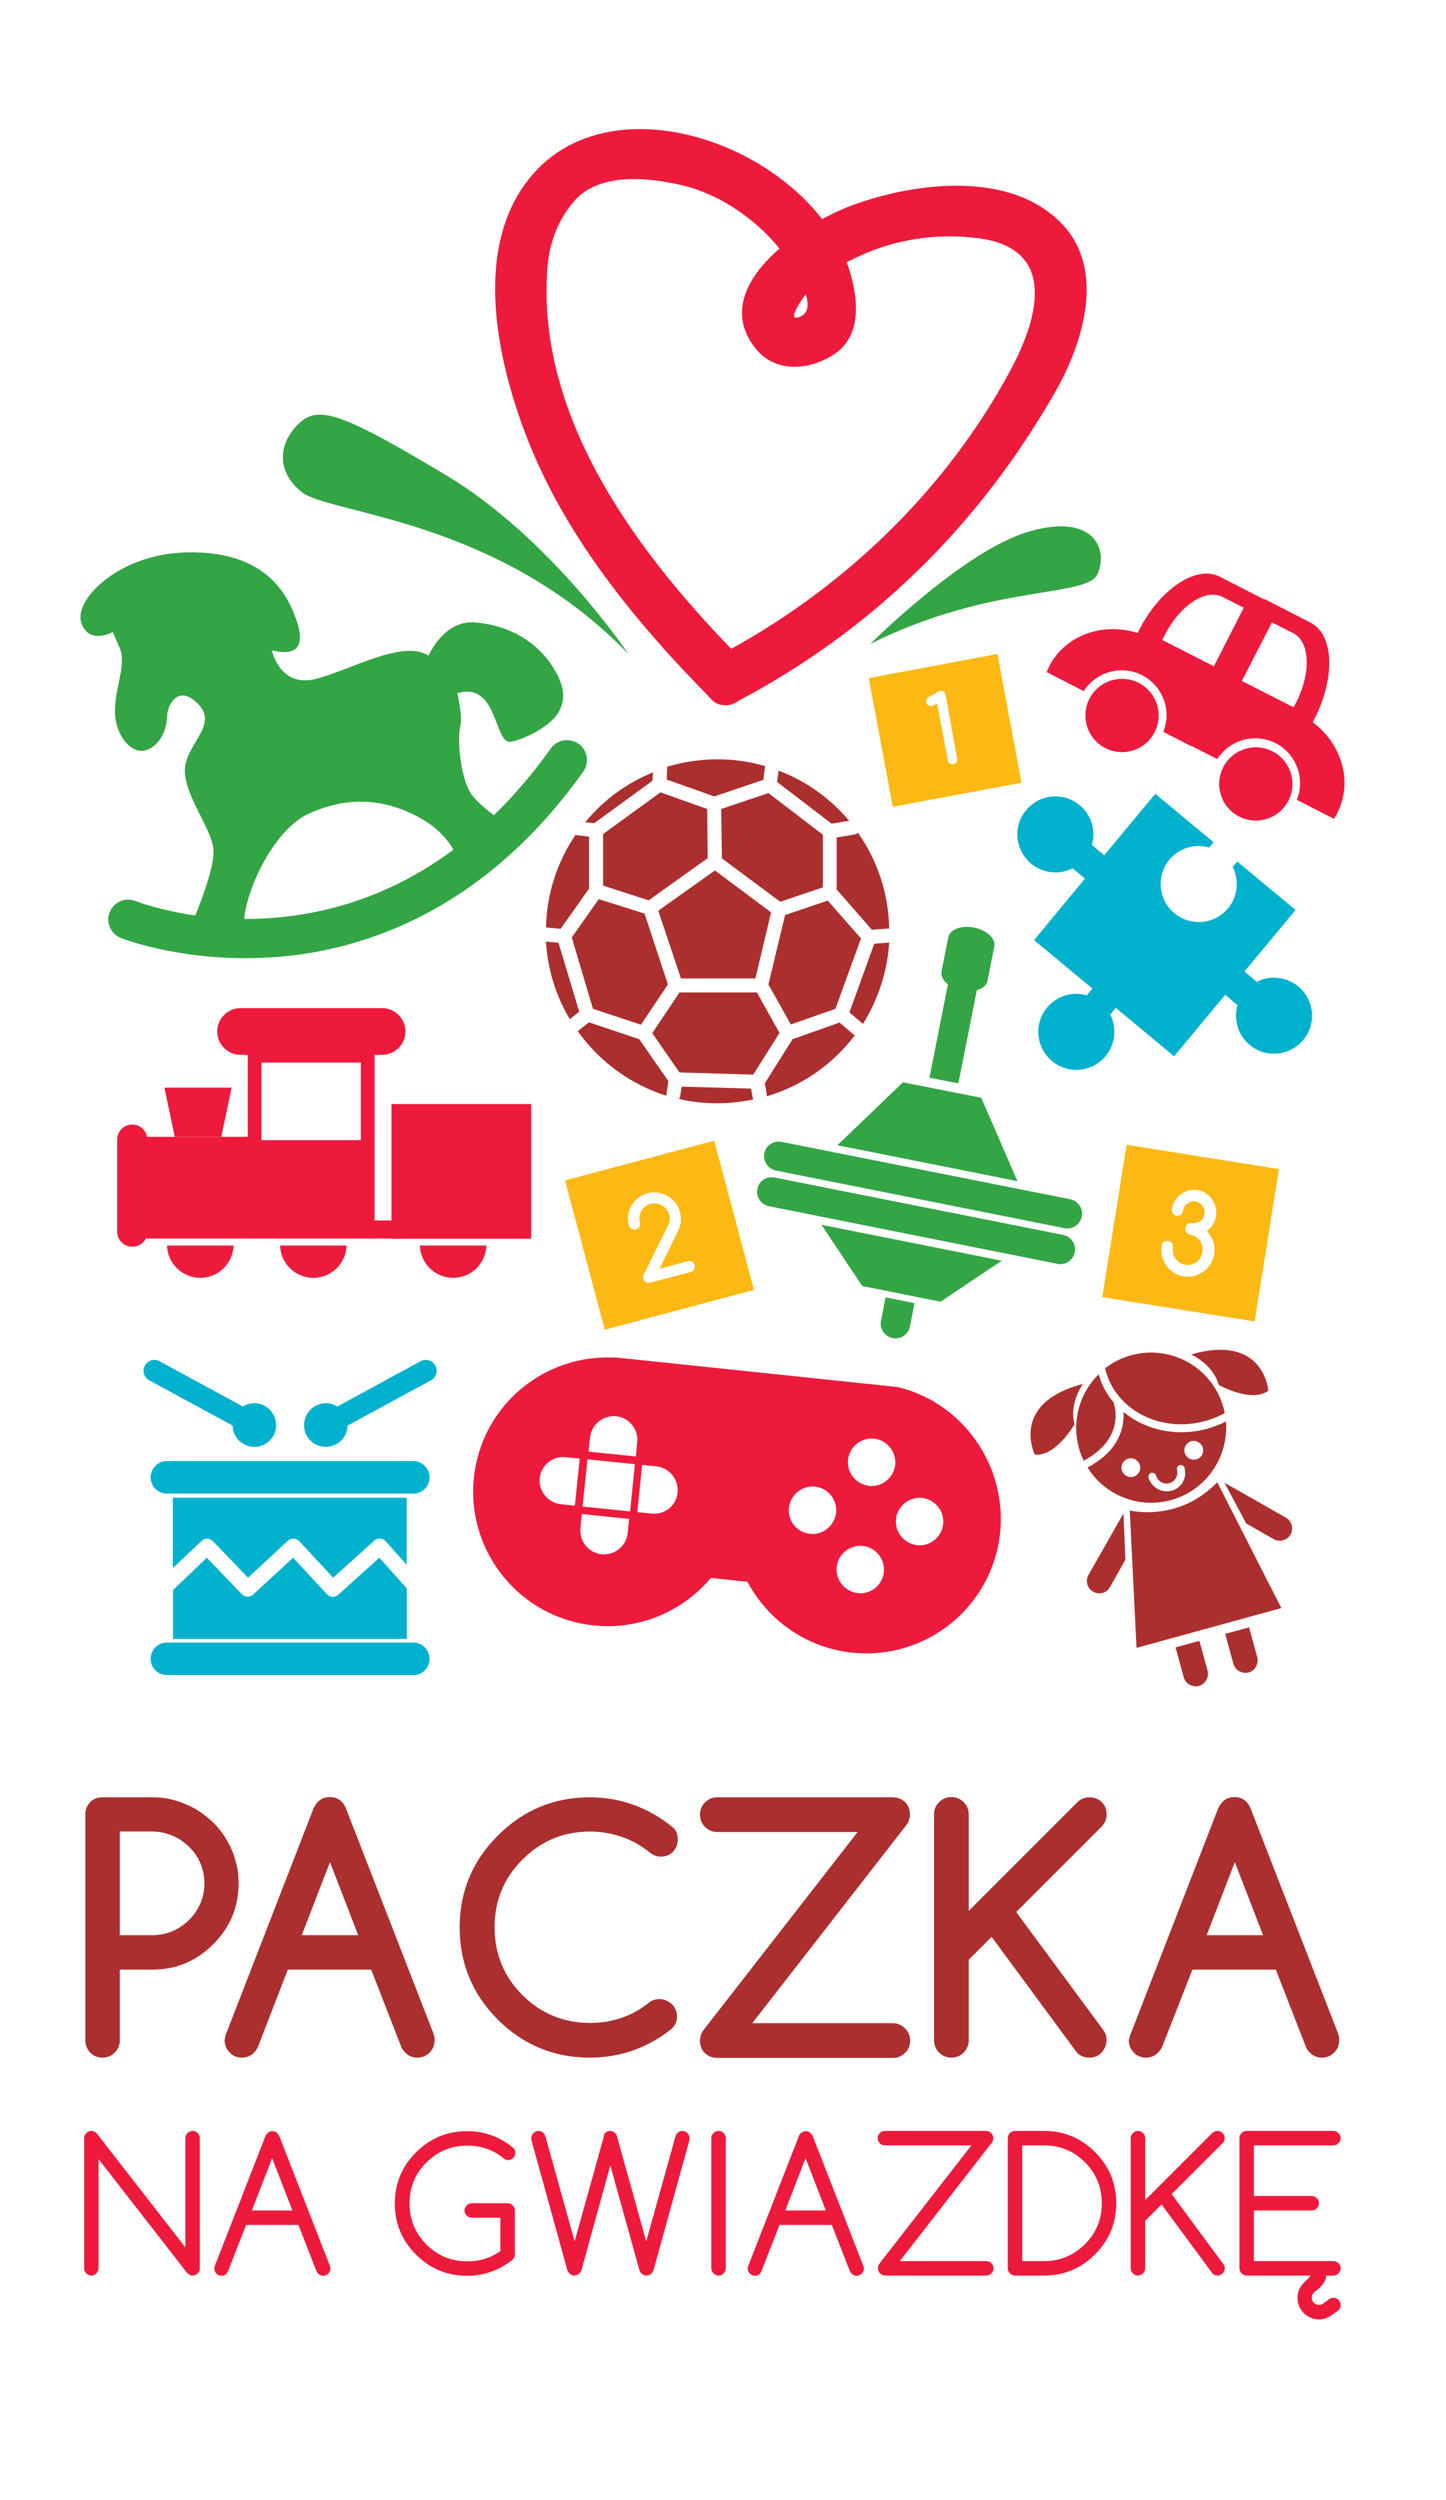 <?xml version="1.0" encoding="utf-8"?>
<!-- Generator: Adobe Illustrator 21.0.0, SVG Export Plug-In . SVG Version: 6.00 Build 0)  -->
<svg version="1.1" xmlns="http://www.w3.org/2000/svg" xmlns:xlink="http://www.w3.org/1999/xlink" x="0px" y="0px"
	 viewBox="0 0 599.9 1037" style="enable-background:new 0 0 599.9 1037;" xml:space="preserve">
<style type="text/css">
	.st0{fill:#AB2F2E;}
	.st1{fill:#ED1A3B;}
	.st2{fill:#33A544;}
	.st3{fill:#FDB913;}
	.st4{fill:#00B1CD;}
	.st5{display:none;}
</style>
<g id="Layer_3">
	<g>
		<path class="st0" d="M35.4,846.4v-93.7c0-1,0.2-1.9,0.5-2.8c0.4-0.9,0.9-1.6,1.5-2.3c0.7-0.7,1.4-1.2,2.3-1.5
			c0.9-0.4,1.8-0.5,2.8-0.5h20.8c3.2,0,6.4,0.4,9.4,1.3c3,0.9,5.9,2.1,8.5,3.6c2.7,1.6,5.1,3.5,7.3,5.6c2.2,2.2,4.1,4.6,5.6,7.3
			c1.6,2.7,2.8,5.5,3.6,8.5c0.9,3,1.3,6.2,1.3,9.4c0,9.8-3.5,18.3-10.6,25.3c-7,7-15.4,10.5-25.2,10.5H49.7v29.3
			c0,2-0.7,3.7-2.1,5.1c-1.4,1.4-3.1,2.1-5.1,2.1c-2,0-3.7-0.7-5.1-2.1C36.1,850.1,35.4,848.4,35.4,846.4z M49.7,759.9v42.9h13.6
			c2.9,0,5.7-0.6,8.3-1.7c2.6-1.1,4.9-2.7,6.8-4.6c2-1.9,3.5-4.2,4.7-6.8c1.1-2.6,1.7-5.4,1.7-8.4c0-3-0.6-5.8-1.7-8.4
			c-1.1-2.6-2.7-4.9-4.7-6.8c-2-1.9-4.2-3.5-6.9-4.6c-2.6-1.1-5.4-1.7-8.2-1.7H49.7z"/>
		<path class="st0" d="M94,843.2l36-92.8c1.4-3.2,3.7-4.9,6.8-4.9c3.2,0,5.5,1.6,6.8,4.9l36.2,93.1c0.4,0.9,0.5,1.9,0.5,2.9
			c0,2-0.7,3.7-2.1,5.1c-1.4,1.4-3.1,2.1-5.1,2.1c-2,0-3.6-0.7-5-2.1c-0.7-0.7-1.3-1.5-1.6-2.3l-12.5-32.1h-34.6L107,849.2
			c-0.4,0.8-0.9,1.6-1.6,2.3c-1.4,1.4-3.1,2.1-5.1,2.1c-2,0-3.7-0.7-5-2.1c-1.4-1.4-2.1-3.1-2.1-5.1C93.3,845.4,93.5,844.3,94,843.2
			z M148.6,802.8l-11.7-30.3l-11.7,30.3H148.6z"/>
		<path class="st0" d="M273.6,829.3c1,0,1.9,0.2,2.8,0.6c0.9,0.4,1.6,0.9,2.3,1.5c0.7,0.6,1.2,1.4,1.6,2.3c0.4,0.9,0.6,1.8,0.6,2.8
			c0,1.9-0.7,3.6-2.2,5.1c-10,8-21.4,12-34,12c-14.9,0-27.7-5.3-38.2-15.8c-10.5-10.5-15.8-23.3-15.8-38.2
			c0-14.9,5.3-27.6,15.8-38.1c10.6-10.6,23.3-15.9,38.2-15.9c12.8,0,24.3,4.2,34.6,12.6c1.3,1.2,1.9,2.9,1.9,4.9c0,1-0.2,2-0.5,2.8
			c-0.4,0.9-0.9,1.6-1.5,2.3c-0.7,0.7-1.4,1.2-2.3,1.5c-0.9,0.4-1.8,0.5-2.8,0.5c-1.8,0-3.4-0.7-4.9-2c-3.4-2.7-7.2-4.8-11.3-6.2
			c-4.1-1.4-8.5-2.2-13.1-2.2c-11,0-20.4,3.9-28.1,11.7c-7.7,7.7-11.5,17-11.5,28c0,11,3.8,20.4,11.5,28.1
			c7.7,7.7,17.1,11.6,28.1,11.6c9.4,0,17.7-2.9,24.8-8.7C270.6,829.8,271.9,829.3,273.6,829.3z"/>
		<path class="st0" d="M297.5,745.6h72.9c1,0,1.9,0.2,2.8,0.5c0.9,0.4,1.6,0.9,2.3,1.5c0.7,0.7,1.2,1.4,1.5,2.3
			c0.4,0.9,0.5,1.8,0.5,2.8c0,1.5-0.4,2.9-1.3,4.2l-64.1,82.4h58.3c2,0,3.7,0.8,5.1,2.2c1.4,1.4,2.1,3.1,2.1,5.1c0,2-0.7,3.7-2.1,5
			c-1.4,1.4-3,2.1-5,2.1h-73c-1,0-2-0.2-2.8-0.5c-0.9-0.4-1.6-0.9-2.3-1.5c-0.7-0.7-1.2-1.4-1.5-2.3c-0.4-0.9-0.5-1.8-0.5-2.8
			c0-1.7,0.5-3.2,1.5-4.5l63.9-82.1h-58.3c-1.9,0-3.6-0.7-5-2.1c-1.4-1.4-2.1-3.1-2.1-5.1c0-2,0.7-3.7,2.1-5.1
			C293.9,746.3,295.6,745.6,297.5,745.6z"/>
		<path class="st0" d="M387.5,752.7c0-2,0.7-3.7,2.1-5.1c1.4-1.4,3.1-2.1,5.1-2.1c2,0,3.7,0.7,5.1,2.1c1.4,1.4,2.1,3.1,2.1,5.1v40
			l44.9-44.9c1.5-1.5,3.2-2.2,5.2-2.2c1,0,1.9,0.2,2.8,0.5c0.9,0.4,1.6,0.9,2.3,1.5c0.7,0.7,1.2,1.4,1.5,2.3
			c0.4,0.9,0.5,1.8,0.5,2.8c0,2-0.7,3.7-2.1,5.1l-35.4,35.4l36.1,48.9c0.9,1.3,1.4,2.6,1.4,4.1c0,0.9-0.2,1.9-0.5,2.8
			c-0.4,0.9-0.9,1.7-1.5,2.4c-0.6,0.7-1.4,1.2-2.2,1.6c-0.9,0.4-1.8,0.6-2.8,0.6c-2.7,0-4.7-1-6-3l-34.7-47.1l-9.5,9.5v33.4
			c0,2-0.7,3.7-2.1,5.1c-1.4,1.4-3.1,2.1-5.1,2.1c-2,0-3.7-0.7-5.1-2.1c-1.4-1.4-2.1-3.1-2.1-5.1V752.7z"/>
		<path class="st0" d="M469.3,843.2l36-92.8c1.4-3.2,3.7-4.9,6.8-4.9c3.2,0,5.5,1.6,6.8,4.9l36.2,93.1c0.4,0.9,0.5,1.9,0.5,2.9
			c0,2-0.7,3.7-2.1,5.1c-1.4,1.4-3.1,2.1-5.1,2.1c-2,0-3.6-0.7-5-2.1c-0.7-0.7-1.3-1.5-1.6-2.3l-12.5-32.1h-34.6l-12.6,32.1
			c-0.4,0.8-0.9,1.6-1.6,2.3c-1.4,1.4-3.1,2.1-5.1,2.1c-2,0-3.7-0.7-5-2.1c-1.4-1.4-2.1-3.1-2.1-5.1
			C468.6,845.4,468.8,844.3,469.3,843.2z M524,802.8l-11.7-30.3l-11.7,30.3H524z"/>
	</g>
	<g>
		<path class="st1" d="M40.9,941c0,0.8-0.3,1.5-0.9,2.1c-0.6,0.6-1.3,0.9-2.1,0.9c-0.8,0-1.5-0.3-2.1-0.9c-0.6-0.6-0.9-1.3-0.9-2.1
			v-54c0-0.8,0.3-1.5,0.9-2.1c0.6-0.6,1.3-0.9,2.1-0.9c0.9,0,1.7,0.4,2.3,1.1l36.7,47.2V887c0-0.8,0.3-1.5,0.9-2.1
			c0.6-0.6,1.3-0.9,2.1-0.9c0.8,0,1.5,0.3,2.1,0.9c0.6,0.6,0.9,1.3,0.9,2.1v54c0,0.8-0.3,1.5-0.9,2.1c-0.6,0.6-1.3,0.9-2.1,0.9
			c-0.9,0-1.6-0.3-2.2-1l-36.8-47.3V941z"/>
		<path class="st1" d="M102.1,923l-7.5,19.2c-0.2,0.4-0.4,0.7-0.6,1c-0.6,0.6-1.3,0.9-2.1,0.9c-0.8,0-1.5-0.3-2.1-0.9
			c-0.6-0.6-0.9-1.3-0.9-2.1c0-0.5,0.1-0.9,0.3-1.3l20.9-53.6c0.2-0.5,0.4-0.9,0.8-1.2c0.6-0.6,1.3-0.9,2.1-0.9
			c0.8,0,1.5,0.3,2.1,0.9c0.3,0.4,0.6,0.8,0.8,1.2l20.9,53.6c0.2,0.4,0.3,0.8,0.3,1.3c0,0.8-0.3,1.5-0.9,2.1
			c-0.6,0.6-1.3,0.9-2.1,0.9c-0.8,0-1.5-0.3-2.1-0.9c-0.3-0.3-0.5-0.6-0.7-1l-7.5-19.2H102.1z M121.3,917l-8.4-21.7l-8.4,21.7H121.3
			z"/>
		<path class="st1" d="M213.6,935.3c0,0.8-0.3,1.5-0.9,2.1c-5.6,4.4-11.9,6.7-18.9,6.7c-8.3,0-15.3-2.9-21.2-8.8
			c-5.9-5.9-8.8-12.9-8.8-21.2c0-8.3,2.9-15.3,8.8-21.2c5.9-5.9,12.9-8.8,21.2-8.8c7.2,0,13.5,2.3,19.1,6.9c0.6,0.6,0.9,1.3,0.9,2.1
			c0,0.8-0.3,1.5-0.9,2.1c-0.6,0.6-1.3,0.9-2.1,0.9s-1.5-0.3-2.1-0.9c-4.2-3.4-9.2-5.1-14.8-5.1c-6.6,0-12.3,2.3-17,7
			c-4.7,4.7-7,10.3-7,17c0,6.6,2.3,12.3,7,17c4.7,4.7,10.3,7,17,7c5.2,0,9.8-1.4,13.7-4.3V920h-11.9c-0.8,0-1.5-0.3-2.1-0.9
			c-0.6-0.6-0.9-1.3-0.9-2.1c0-0.8,0.3-1.5,0.9-2.1c0.6-0.6,1.3-0.9,2.1-0.9h14.9c0.8,0,1.5,0.3,2.1,0.9c0.6,0.6,0.9,1.3,0.9,2.1
			V935.3z"/>
		<path class="st1" d="M251,884.9c0.6-0.6,1.3-0.9,2.1-0.9s1.5,0.3,2.1,0.9c0.3,0.4,0.6,0.7,0.7,1.1l12.2,43.8l12.2-43.8
			c0.2-0.4,0.4-0.8,0.7-1.1c0.6-0.6,1.3-0.9,2.1-0.9c0.8,0,1.5,0.3,2.1,0.9c0.6,0.6,0.9,1.3,0.9,2.1c0,0.4-0.1,0.9-0.2,1.3
			l-14.7,53.2c-0.2,0.6-0.5,1.2-0.9,1.6c-0.6,0.6-1.3,0.9-2.1,0.9c-0.8,0-1.5-0.3-2.1-0.9c-0.5-0.5-0.8-1-0.9-1.6l-12-43.2
			l-11.9,43.2c-0.2,0.6-0.5,1.2-0.9,1.6c-0.6,0.6-1.3,0.9-2.1,0.9c-0.8,0-1.5-0.3-2.1-0.9c-0.4-0.5-0.8-1-0.9-1.6l-14.7-53.2
			c-0.2-0.4-0.2-0.9-0.2-1.3c0-0.8,0.3-1.5,0.9-2.1c0.6-0.6,1.3-0.9,2.1-0.9s1.5,0.3,2.1,0.9c0.3,0.4,0.6,0.7,0.7,1.1l12.2,43.8
			l12.2-43.8C250.4,885.6,250.6,885.3,251,884.9z"/>
		<path class="st1" d="M295.1,887c0-0.8,0.3-1.5,0.9-2.1c0.6-0.6,1.3-0.9,2.1-0.9c0.8,0,1.5,0.3,2.1,0.9c0.6,0.6,0.9,1.3,0.9,2.1v54
			c0,0.8-0.3,1.5-0.9,2.1c-0.6,0.6-1.3,0.9-2.1,0.9c-0.8,0-1.5-0.3-2.1-0.9c-0.6-0.6-0.9-1.3-0.9-2.1V887z"/>
		<path class="st1" d="M323.4,923l-7.5,19.2c-0.2,0.4-0.4,0.7-0.6,1c-0.6,0.6-1.3,0.9-2.1,0.9s-1.5-0.3-2.1-0.9
			c-0.6-0.6-0.9-1.3-0.9-2.1c0-0.5,0.1-0.9,0.3-1.3l20.9-53.6c0.2-0.5,0.4-0.9,0.8-1.2c0.6-0.6,1.3-0.9,2.1-0.9
			c0.8,0,1.5,0.3,2.1,0.9c0.3,0.4,0.6,0.8,0.8,1.2l20.9,53.6c0.2,0.4,0.3,0.8,0.3,1.3c0,0.8-0.3,1.5-0.9,2.1
			c-0.6,0.6-1.3,0.9-2.1,0.9c-0.8,0-1.5-0.3-2.1-0.9c-0.3-0.3-0.5-0.6-0.7-1l-7.5-19.2H323.4z M342.6,917l-8.4-21.7l-8.4,21.7H342.6
			z"/>
		<path class="st1" d="M367.1,890c-0.8,0-1.5-0.3-2.1-0.9c-0.6-0.6-0.9-1.3-0.9-2.1c0-0.8,0.3-1.5,0.9-2.1c0.6-0.6,1.3-0.9,2.1-0.9
			h42c0.8,0,1.5,0.3,2.1,0.9c0.6,0.6,0.9,1.3,0.9,2.1c0,0.7-0.2,1.2-0.5,1.7L373.3,938h35.9c0.8,0,1.5,0.3,2.1,0.9
			c0.6,0.6,0.9,1.3,0.9,2.1c0,0.8-0.3,1.5-0.9,2.1c-0.6,0.6-1.3,0.9-2.1,0.9h-42c-0.8,0-1.5-0.3-2.1-0.9c-0.6-0.6-0.9-1.3-0.9-2.1
			c0-0.7,0.2-1.3,0.6-1.9L403,890H367.1z"/>
		<path class="st1" d="M433.1,884c8.3,0,15.3,2.9,21.2,8.8c5.9,5.9,8.8,12.9,8.8,21.2c0,8.3-2.9,15.3-8.8,21.2
			c-5.9,5.9-12.9,8.8-21.2,8.8h-12c-0.8,0-1.5-0.3-2.1-0.9c-0.6-0.6-0.9-1.3-0.9-2.1v-54c0-0.8,0.3-1.5,0.9-2.1
			c0.6-0.6,1.3-0.9,2.1-0.9H433.1z M433.1,938c6.6,0,12.3-2.3,17-7c4.7-4.7,7-10.3,7-17c0-6.6-2.3-12.3-7-17c-4.7-4.7-10.3-7-17-7
			h-9v48H433.1z"/>
		<path class="st1" d="M469.1,887c0-0.8,0.3-1.5,0.9-2.1c0.6-0.6,1.3-0.9,2.1-0.9c0.8,0,1.5,0.3,2.1,0.9c0.6,0.6,0.9,1.3,0.9,2.1
			v25.7l27.8-27.8c0.6-0.6,1.4-0.9,2.2-0.9c0.8,0,1.5,0.3,2.1,0.9c0.6,0.6,0.9,1.3,0.9,2.1c0,0.8-0.3,1.5-0.9,2.1l-21.1,21.1
			l21.4,29c0.4,0.5,0.6,1.1,0.6,1.7c0,1.1-0.4,1.9-1.2,2.5c-0.6,0.4-1.1,0.6-1.7,0.6c-1.1,0-1.9-0.4-2.5-1.3l-20.8-28.2l-6.8,6.8
			V941c0,0.8-0.3,1.5-0.9,2.1c-0.6,0.6-1.3,0.9-2.1,0.9c-0.8,0-1.5-0.3-2.1-0.9c-0.6-0.6-0.9-1.3-0.9-2.1V887z"/>
		<path class="st1" d="M517.2,884h36c0.8,0,1.5,0.3,2.1,0.9c0.6,0.6,0.9,1.3,0.9,2.1c0,0.8-0.3,1.5-0.9,2.1
			c-0.6,0.6-1.3,0.9-2.1,0.9h-33v21h24c0.8,0,1.5,0.3,2.1,0.9c0.6,0.6,0.9,1.3,0.9,2.1c0,0.8-0.3,1.5-0.9,2.1
			c-0.6,0.6-1.3,0.9-2.1,0.9h-24v21h33c0.8,0,1.5,0.3,2.1,0.9c0.6,0.6,0.9,1.3,0.9,2.1c0,0.8-0.3,1.5-0.9,2.1
			c-0.6,0.6-1.3,0.9-2.1,0.9h-36c-0.8,0-1.5-0.3-2.1-0.9c-0.6-0.6-0.9-1.3-0.9-2.1v-54c0-0.8,0.3-1.5,0.9-2.1
			C515.6,884.3,516.3,884,517.2,884z M544.6,942.7c0.5-1,1.4-1.5,2.6-1.5c0.8,0,1.5,0.3,2.1,0.9c0.5,0.6,0.8,1.3,0.9,2
			c0,0.3,0,0.6-0.1,0.9c-0.4,1.8-1.9,3.7-4.6,5.7c-0.9,0.7-1.3,1.5-1.3,2.5c0,0.8,0.3,1.5,0.9,2.1c0.6,0.6,1.3,0.9,2.1,0.9
			c0.6,0,1.1-0.2,1.6-0.5l2.6-1.9c0.5-0.4,1.1-0.6,1.8-0.6c0.8,0,1.5,0.3,2.1,0.9c0.6,0.6,0.9,1.3,0.9,2.1c0,1-0.4,1.8-1,2.3l-3,2.1
			c-1.5,1-3.2,1.6-4.9,1.6c-2.5,0-4.6-0.9-6.4-2.6c-1.8-1.8-2.6-3.9-2.6-6.4c0-2.9,1.3-5.3,3.8-7.3
			C543.3,944.6,544.2,943.6,544.6,942.7z"/>
	</g>
	<g>
		<path class="st2" d="M260.7,271.3c0,0-32-47.9-75.2-73.9c-43.3-26-53.2-29.3-61.2-22c-8,7.3-10.7,19.3,0.7,28.6
			C136.2,213.4,206.1,214.7,260.7,271.3z"/>
		<path class="st2" d="M361.1,267.1c0,0,38.8-38.8,65.8-46.6c27-7.8,32.9,7.4,28.5,17.5C451.1,248.2,411.6,241.9,361.1,267.1z"/>
		<path class="st2" d="M228.5,310.5c-7.6,10.7-15.6,19.9-23.6,27.7c-2.3-1.7-5.4-4.2-8.3-7.4c-5.7-6.2-6.9-24.3-5.7-29.1
			c1.2-4.8-1.2-14.1-1.2-14.1c17.1-5.2,15.2,21.7,22.4,20.1c7.2-1.6,16.9-7.1,19.8-12.5c2.9-5.4,2.6-11.6-4.2-20.9
			c-6.8-9.2-17.6-15-30.6-16.1c-13-1.1-19.3,13.8-19.3,13.8c-10.7-6.8-31.5,5.6-46.6,9.6s-18.4-11.8-18.4-11.8
			c12.8,3.1,14.1-4.1,8.4-17.1c-5.7-13-18.1-24.5-45-23.5c-26.9,1-45.5,19.4-42.5,29c3,9.6,13.1,4,13.1,4s0,0,2.9,6.7
			c2.9,6.7-2.2,16.8-2,26.5c0.1,9.7,6.8,17.5,12.6,15.9c5.7-1.6,8.8-8,9-14c0.3-5.9,5.3-13.6,13.3-4.8c8,8.8-6.5,16.9-5.9,27.9
			c0.6,11,11.6,24,11.9,32.7c0.2,6.8-5.2,20.8-7.6,26.7c-14.3-2.1-23.5-5.5-24.8-6c-4.2-1.7-9,0.4-10.7,4.6c-1.7,4.2,0.4,9,4.6,10.7
			c1.1,0.5,28.6,11,66,7.8c12-1,25.8-3.6,40.4-8.9c27.7-10,58.4-29.9,85.5-67.9c2.6-3.7,1.8-8.8-1.9-11.5
			C236.2,305.9,231.1,306.8,228.5,310.5z M101.3,381.2c1.4-13.9,12.9-37.3,26.7-43.6c15.4-7.1,30.6-6.7,45.7,1.4
			c7.8,4.2,12.1,9.4,14.4,13.5C157.3,375.4,125.8,381.3,101.3,381.2z"/>
		<g>
			
				<ellipse transform="matrix(0.456 -0.89 0.89 0.456 -10.706 575.775)" class="st1" cx="465.4" cy="296.6" rx="15.2" ry="15.2"/>
			
				<ellipse transform="matrix(0.456 -0.89 0.89 0.456 -5.782 640.617)" class="st1" cx="520.9" cy="325" rx="15.2" ry="15.2"/>
			<path class="st1" d="M544.6,299.6c0.2-0.4,0.5-0.8,0.7-1.3c8.8-17.2,8.1-35.1-1.6-40l-19.1-9.8l-0.1,0.2l-18.5-9.5
				c-9.7-4.9-24.6,5-33.4,22.1c-0.2,0.4-0.4,0.9-0.6,1.3c-14.5-4.6-30.1,0.9-36.7,13.8c-0.4,0.8-0.7,1.6-1.1,2.4l15.4,7.9
				c5.1-8,15.6-11,24.2-6.6c8.6,4.4,12.4,14.7,8.8,23.5l11.7,6l0.1-0.1l10.6,5.4c5.1-8,15.6-11,24.2-6.6c8.6,4.4,12.4,14.7,8.8,23.5
				l15.4,7.9c0.5-0.7,0.9-1.5,1.3-2.2C561.4,324.5,556.8,308.7,544.6,299.6z M527.7,258.2l8.9,4.5c6.9,3.6,7.4,16.4,1.1,28.8
				c-0.3,0.7-0.7,1.3-1.1,1.9l-21.4-10.9L527.7,258.2z M507.1,247.6l8.9,4.5l-12.4,24.3l-21.4-10.9c0.3-0.7,0.6-1.3,1-2
				C489.4,251.2,500.1,244.1,507.1,247.6z"/>
		</g>
		<g>
			<polygon class="st0" points="274,328.7 250.2,346 250.2,367.4 269.1,373.5 293.6,356 293.4,335.6 			"/>
			<polygon class="st0" points="273.1,377.8 282.5,405.9 313.4,405.9 319.9,378.5 296.6,361.1 			"/>
			<polygon class="st0" points="341.4,368.1 341.4,346.3 318.8,329 299.2,335.6 299.5,356.1 323.7,374.1 			"/>
			<path class="st0" d="M227.1,384.8l5.5,0.5l11.8-16.7v-21.5l-4.9-0.6c-0.2,0-0.4-0.1-0.7-0.2c-7.5,11-12,24.3-12.3,38.5
				C226.7,384.8,226.9,384.8,227.1,384.8z"/>
			<path class="st0" d="M368.9,391l-6.2,0.5l-10.3,28.5l5.3,4.5c0.1,0.1,0.2,0.2,0.3,0.3C364.2,414.9,368.1,403.3,368.9,391
				C368.9,391,368.9,391,368.9,391z"/>
			<polygon class="st0" points="265.9,425.1 277.1,408.4 267.4,379 248.4,373 237.2,388.9 246,418.5 			"/>
			<path class="st0" d="M231.7,391.1l-5.2-0.5h0c0.7,11.7,4.2,22.7,9.9,32.2l3.9-3.1L231.7,391.1z"/>
			<polygon class="st0" points="312.5,445.8 323.4,428.5 314,411.7 281.9,411.7 270.6,428.6 281.9,444.9 			"/>
			<path class="st0" d="M246.5,341.5l24.2-17.6l0.2-3.5c-11,4.5-20.7,11.6-28.1,20.7L246.5,341.5z"/>
			<path class="st0" d="M312.2,455.1l-0.6-3.5l-28.8-0.8l-0.6,3.9c-0.1,0.5-0.3,0.9-0.5,1.2c5.1,1.2,10.5,1.8,15.9,1.8
				c5.1,0,10.1-0.6,14.9-1.6C312.4,455.8,312.3,455.5,312.2,455.1z"/>
			<path class="st0" d="M276.5,453.8l0.8-5.3l-12.1-17.4l-20.9-7l-4.6,3.7c8.9,12.5,21.8,22.1,36.9,26.8
				C276.5,454.3,276.5,454.1,276.5,453.8z"/>
			<path class="st0" d="M353.8,428.9l-5.5-4.7l-19.5,6.9l-11.5,18.3l0.8,4.7c0,0.2,0,0.5,0,0.7c14.8-4.4,27.6-13.4,36.6-25.4
				C354.3,429.3,354,429.1,353.8,428.9z"/>
			<path class="st0" d="M347.2,369.1l14.5,16.6l6.6-0.5c0.2,0,0.4,0,0.6,0c-0.3-14.8-5-28.5-13-39.8c-0.4,0.4-0.9,0.7-1.5,0.8
				l-7.3,1.2V369.1z"/>
			<polygon class="st0" points="346.6,418.5 357.2,389.3 343.4,373.6 325.7,379.6 318.8,408.4 328.1,425 			"/>
			<path class="st0" d="M322.4,324.4l22.6,17.3l7.3-1.2c-7.8-9.2-17.8-16.5-29.3-20.8L322.4,324.4z"/>
			<path class="st0" d="M276.8,318.7l-0.2,4.7l19.7,7l20.4-6.9l0.7-5.7c0,0,0,0,0,0c-6.2-1.8-12.8-2.8-19.7-2.8
				c-7.3,0-14.3,1.1-21,3.1C276.8,318.4,276.8,318.6,276.8,318.7z"/>
		</g>
		<path class="st3" d="M360.4,281.3l10,53.4l53.4-10l-10-53.4L360.4,281.3z M397.1,314.7c0.1,0.5,0,1-0.3,1.5
			c-0.3,0.5-0.7,0.7-1.3,0.8c-0.5,0.1-1,0-1.5-0.3c-0.5-0.3-0.7-0.7-0.8-1.3l-4.4-23.6c-0.4,0.2-0.7,0.4-1.1,0.6
			c-0.4,0.2-0.8,0.4-1.1,0.5c-0.6,0.1-1.1,0-1.5-0.3c-0.4-0.3-0.7-0.7-0.8-1.3c-0.1-0.4,0-0.8,0.1-1.1c0.2-0.4,0.4-0.7,0.8-1
			l4.1-2.3c0.2-0.1,0.4-0.2,0.7-0.3c0.6-0.1,1.1,0,1.5,0.3c0.4,0.3,0.7,0.8,0.8,1.3L397.1,314.7z"/>
		<path class="st3" d="M234.4,489.7l16.5,61.9l61.9-16.5l-16.5-61.9L234.4,489.7z M285.3,523.2c0.6-0.2,1.2-0.1,1.8,0.2
			c0.6,0.3,0.9,0.8,1.1,1.4c0.2,0.6,0.1,1.2-0.2,1.8c-0.3,0.6-0.8,0.9-1.5,1.1l-16.7,4.4c-0.3,0.1-0.6,0.1-0.9,0.1
			c-0.3,0-0.6-0.1-0.9-0.3c-0.3-0.2-0.5-0.4-0.7-0.6c-0.2-0.2-0.3-0.5-0.4-0.8c-0.2-0.7-0.1-1.3,0.2-1.8l9.9-20
			c0.9-1.5,1.1-3.1,0.6-4.8c-0.2-0.8-0.6-1.6-1.1-2.2c-0.5-0.6-1.1-1.2-1.8-1.6c-0.7-0.4-1.5-0.7-2.3-0.8c-0.8-0.1-1.6-0.1-2.5,0.1
			c-0.8,0.2-1.6,0.6-2.2,1.1c-0.7,0.5-1.2,1.1-1.6,1.8c-0.4,0.7-0.7,1.4-0.8,2.3c-0.1,0.8-0.1,1.6,0.2,2.5c0.2,0.6,0.1,1.2-0.2,1.8
			c-0.3,0.6-0.8,0.9-1.5,1.1c-0.6,0.2-1.2,0.1-1.8-0.2c-0.6-0.3-0.9-0.8-1.1-1.4c-0.4-1.5-0.5-2.9-0.3-4.3c0.2-1.4,0.7-2.8,1.4-4
			c0.7-1.2,1.6-2.3,2.8-3.2c1.1-0.9,2.4-1.5,3.9-1.9c1.5-0.4,2.9-0.5,4.3-0.2c1.4,0.2,2.8,0.7,4,1.4c1.2,0.7,2.3,1.6,3.2,2.8
			c0.9,1.1,1.6,2.4,1.9,3.9c0.4,1.5,0.5,2.9,0.3,4.3c-0.2,1.4-0.7,2.7-1.4,4l-7.4,15.2L285.3,523.2z"/>
		<path class="st3" d="M467.4,474.9l-10.1,63.2l63.2,10.1l10.1-63.2L467.4,474.9z M502.2,524.4c-0.8,1.3-1.7,2.3-2.9,3.1
			c-1.1,0.8-2.4,1.4-3.8,1.8c-1.4,0.4-2.9,0.4-4.4,0.2c-1.5-0.2-2.9-0.7-4.1-1.5c-1.2-0.8-2.3-1.8-3.1-2.9c-0.8-1.2-1.4-2.5-1.8-3.9
			c-0.4-1.4-0.4-2.9-0.2-4.4c0.1-0.7,0.4-1.2,0.9-1.6c0.5-0.4,1.1-0.5,1.8-0.4c0.7,0.1,1.2,0.4,1.6,0.9c0.4,0.5,0.5,1.1,0.4,1.8
			c-0.1,0.9-0.1,1.7,0.1,2.5c0.2,0.8,0.5,1.5,1,2.2c0.5,0.6,1,1.2,1.7,1.6c0.7,0.5,1.5,0.7,2.3,0.9c0.9,0.1,1.7,0.1,2.5-0.1
			c0.8-0.2,1.5-0.6,2.2-1c0.6-0.5,1.2-1.1,1.6-1.8c0.4-0.7,0.7-1.5,0.9-2.3c0.1-0.9,0.1-1.7-0.1-2.5c-0.2-0.8-0.5-1.6-1-2.2
			c-0.5-0.7-1-1.2-1.7-1.7c-0.7-0.5-1.5-0.8-2.3-0.9c-0.7-0.1-1.2-0.4-1.6-1c-0.4-0.5-0.5-1.1-0.4-1.8c0.1-0.7,0.4-1.2,0.9-1.6
			c0.5-0.4,1.1-0.5,1.8-0.4c0.6,0.1,1.2,0.1,1.8-0.1c0.6-0.2,1.1-0.4,1.6-0.7c0.5-0.3,0.9-0.8,1.2-1.3c0.3-0.5,0.5-1.1,0.6-1.7
			c0.1-0.6,0.1-1.2-0.1-1.8c-0.2-0.6-0.4-1.1-0.7-1.6c-0.3-0.5-0.8-0.9-1.3-1.2c-0.5-0.3-1-0.5-1.6-0.6c-0.6-0.1-1.2-0.1-1.8,0.1
			c-0.6,0.2-1.1,0.4-1.6,0.8c-0.5,0.3-0.9,0.8-1.2,1.3c-0.3,0.5-0.5,1.1-0.6,1.7c-0.1,0.6-0.4,1.2-0.9,1.6c-0.5,0.4-1.1,0.5-1.8,0.4
			c-0.6-0.1-1.2-0.4-1.5-1c-0.4-0.5-0.5-1.1-0.4-1.8c0.2-1.3,0.6-2.5,1.3-3.5c0.7-1.1,1.5-1.9,2.4-2.6c1-0.7,2-1.2,3.2-1.5
			c1.2-0.3,2.4-0.4,3.7-0.2c1.3,0.2,2.4,0.6,3.4,1.3c1,0.7,1.9,1.5,2.6,2.5c0.7,1,1.2,2.1,1.5,3.3c0.3,1.2,0.4,2.4,0.2,3.7
			c-0.4,2.5-1.7,4.5-3.8,6.2c2.6,2.9,3.6,6.1,3,9.7C503.5,521.7,503,523.1,502.2,524.4z"/>
		<g>
			<rect x="162.4" y="458" class="st1" width="58" height="55.9"/>
			<path class="st1" d="M102.8,435.8v78h52.6v-78H102.8z M149.7,473h-41.2v-32.2h41.2V473z"/>
			<rect x="151.6" y="506.3" class="st1" width="16.8" height="7.5"/>
			<path class="st1" d="M174.2,516.7c0.2,7.4,6.3,13.4,13.8,13.4c7.5,0,13.5-5.9,13.8-13.4H174.2z"/>
			<path class="st1" d="M116.2,516.7c0.2,7.4,6.3,13.4,13.8,13.4c7.5,0,13.5-5.9,13.8-13.4H116.2z"/>
			<path class="st1" d="M69.3,516.7c0.2,7.4,6.3,13.4,13.8,13.4c7.5,0,13.5-5.9,13.8-13.4H69.3z"/>
			<path class="st1" d="M90.1,427.9c0,5.3,4.3,9.7,9.7,9.7h58.7c5.3,0,9.7-4.3,9.7-9.7l0,0c0-5.3-4.3-9.7-9.7-9.7H99.8
				C94.5,418.2,90.1,422.6,90.1,427.9L90.1,427.9z"/>
			<path class="st1" d="M54.9,466.5c-3.5,0-6.3,2.8-6.3,6.3v38.1c0,3.5,2.8,6.3,6.3,6.3l0,0c3.5,0,6.3-2.8,6.3-6.3v-38.1
				C61.1,469.3,58.3,466.5,54.9,466.5L54.9,466.5z"/>
			<polygon class="st1" points="72.5,471.6 91.8,471.6 96.1,451.2 68.2,451.2 			"/>
			<rect x="58.2" y="471.6" class="st1" width="46.5" height="42.2"/>
		</g>
		<path class="st4" d="M485.1,356.7c4.1-5,10.7-6.8,16.5-5.1l1.9-2.2l-24.2-20.1l-21.2,25.5l-5.1-4.3c1.7-5.8-0.1-12.4-5.1-16.5
			c-6.7-5.6-16.6-4.6-22.2,2.1c-5.6,6.7-4.6,16.6,2.1,22.2c5,4.1,11.8,4.7,17.2,1.9l5.1,4.3L429,390l24.2,20.1l-2.3,2.8
			c-5.8-1.7-12.4,0.1-16.5,5.1c-5.6,6.7-4.6,16.6,2.1,22.2c6.7,5.6,16.6,4.6,22.2-2.1c4.1-5,4.7-11.8,1.9-17.2l2.3-2.8l24.2,20.1
			l21.2-25.5l5.1,4.3c-1.7,5.8,0.1,12.4,5.1,16.5c6.7,5.6,16.6,4.6,22.2-2.1c5.6-6.7,4.6-16.6-2.1-22.2c-5-4.1-11.8-4.7-17.2-1.9
			l-5.1-4.3l21.2-25.5l-24.2-20.1l-1.9,2.2c2.7,5.4,2.2,12.2-1.9,17.2c-5.6,6.7-15.5,7.6-22.2,2.1
			C480.5,373.3,479.6,363.4,485.1,356.7z"/>
		<g>
			<path class="st2" d="M317.1,478.4c-0.7,3.3,1.5,6.5,4.8,7.2l119.7,23.9c3.3,0.7,6.5-1.5,7.2-4.8l0,0c0.7-3.3-1.5-6.5-4.8-7.2
				l-119.7-23.8C321,473,317.8,475.1,317.1,478.4L317.1,478.4z"/>
			<path class="st2" d="M399,410.9c5.3,1.1,10.1-0.8,10.7-4.1l2.8-14.1c0.7-3.3-3.1-6.8-8.4-7.9l0,0c-5.3-1.1-10.1,0.8-10.7,4.1
				l-2.8,14.1C390,406.3,393.7,409.8,399,410.9L399,410.9z"/>
			<path class="st2" d="M314.2,493.2c-0.7,3.3,1.5,6.5,4.8,7.2l119.7,23.9c3.3,0.7,6.5-1.5,7.2-4.8l0,0c0.7-3.3-1.5-6.5-4.8-7.2
				l-119.7-23.8C318.1,487.8,314.8,489.9,314.2,493.2L314.2,493.2z"/>
			<polygon class="st2" points="357.7,533.5 390.2,540 415.6,523 340.8,508.1 			"/>
			<polygon class="st2" points="374.6,449 407.1,455.4 422.1,490 347.4,475.1 			"/>
			<path class="st2" d="M377.5,550.3l1.9-9.7l-12-2.4l-1.9,9.7c-0.7,3.3,1.5,6.5,4.8,7.2C373.6,555.8,376.8,553.6,377.5,550.3z"/>
			<path class="st2" d="M397.6,449.4L407,402c0.7-3.3-1.5-6.5-4.8-7.2c-3.3-0.7-6.5,1.5-7.2,4.8l-9.4,47.5L397.6,449.4z"/>
		</g>
		<path class="st1" d="M372.4,575.4l-117.3-12.3l0,0.1c-29.5-1.6-55.4,20.1-58.5,49.8c-3.2,30.6,19,58.1,49.7,61.3
			c19.2,2,37.1-6,48.6-19.7l15.2,1.6c8.4,15.8,24.3,27.4,43.5,29.4c30.6,3.2,58.1-19,61.3-49.7C417.8,607.7,399.2,581.8,372.4,575.4
			z M238.5,624.6l-2.2-0.2l-3.6-0.4c-5.4-0.6-9.3-5.4-8.8-10.8c0.6-5.4,5.4-9.3,10.8-8.7l5.8,0.6L238.5,624.6z M260.9,631.2
			l-0.5,4.8c-0.6,5.4-5.4,9.3-10.8,8.8c-5.4-0.6-9.3-5.4-8.8-10.8l0.6-5.9l19.6,2L260.9,631.2z M263.4,607.4l-2,19.6l-19.6-2l-0.1,0
			l2-19.5l0.1,0l0-0.1L263.4,607.4L263.4,607.4z M264.1,600.9l-0.3,3.3l-19.6-2l0.6-5.9c0.6-5.4,5.4-9.3,10.8-8.8
			c5.4,0.6,9.3,5.4,8.8,10.8L264.1,600.9z M270.4,627.9l-3.8-0.4l-2.2-0.2l2-19.6l5.9,0.6c5.4,0.6,9.3,5.4,8.8,10.8
			C280.7,624.5,275.8,628.5,270.4,627.9z M336,636.3c-5.4-0.6-9.3-5.4-8.7-10.8c0.6-5.4,5.4-9.3,10.8-8.8c5.4,0.6,9.3,5.4,8.8,10.8
			C346.2,633,341.4,636.9,336,636.3z M355.9,660.9c-5.4-0.6-9.3-5.4-8.8-10.8c0.6-5.4,5.4-9.3,10.8-8.8c5.4,0.6,9.3,5.4,8.8,10.8
			C366.1,657.6,361.3,661.5,355.9,660.9z M360.6,616.4c-5.4-0.6-9.3-5.4-8.8-10.8c0.6-5.4,5.4-9.3,10.8-8.8
			c5.4,0.6,9.3,5.4,8.8,10.8C370.8,613,366,617,360.6,616.4z M380.5,641c-5.4-0.6-9.3-5.4-8.8-10.8c0.6-5.4,5.4-9.3,10.8-8.8
			c5.4,0.6,9.3,5.4,8.8,10.8C390.7,637.6,385.9,641.6,380.5,641z"/>
		<g>
			<path class="st4" d="M62.5,612.9c0,3.7,3,6.7,6.7,6.7h102.3c3.7,0,6.7-3,6.7-6.7l0,0c0-3.7-3-6.8-6.7-6.8H69.2
				C65.5,606.1,62.5,609.2,62.5,612.9L62.5,612.9z"/>
			<path class="st4" d="M62.5,688.2c0,3.7,3,6.7,6.7,6.7h102.3c3.7,0,6.7-3,6.7-6.7l0,0c0-3.7-3-6.8-6.7-6.8H69.2
				C65.5,681.4,62.5,684.4,62.5,688.2L62.5,688.2z"/>
			<g>
				<path class="st4" d="M109.8,583.2c-2.9-1.6-6.4-1.4-9,0.3l-34.6-18.8c-2.2-1.2-4.9-0.4-6.1,1.8c-1.2,2.2-0.4,4.9,1.8,6.1
					l34.6,18.8c0.1,3.1,1.7,6.1,4.7,7.7c4.4,2.4,9.9,0.8,12.3-3.6C115.8,591.1,114.2,585.6,109.8,583.2z"/>
				<path class="st4" d="M130.9,583.2c2.9-1.6,6.4-1.4,9,0.3l34.6-18.8c2.2-1.2,4.9-0.4,6.1,1.8c1.2,2.2,0.4,4.9-1.8,6.1l-34.6,18.8
					c-0.1,3.1-1.7,6.1-4.7,7.7c-4.4,2.4-9.9,0.8-12.3-3.6C124.9,591.1,126.5,585.6,130.9,583.2z"/>
			</g>
			<g>
				<path class="st4" d="M83.7,639.2c1.3-1.2,3.4-1.2,4.6,0.1l14.6,15.2l16.6-15.4c1.3-1.2,3.4-1.1,4.6,0.2l14.1,15.2l17.1-15.4
					c0.6-0.6,1.5-0.9,2.4-0.8c0.9,0,1.7,0.4,2.3,1.1l8.7,9.7v-27.8h-97v29.2L83.7,639.2z"/>
				<path class="st4" d="M157.4,646.2l-17.1,15.4c-1.3,1.2-3.4,1.1-4.6-0.2l-14.1-15.2l-16.6,15.3c-1.3,1.2-3.3,1.2-4.6-0.1
					l-14.6-15.2l-14,13.4v20.3h97v-20.9L157.4,646.2z"/>
			</g>
		</g>
		<path class="st1" d="M308.1,274c-42.1-42.5-85.8-99.6-81-162.9c0.8-10.4,4.5-20.3,11.5-28.1c10.6-11.7,31.4-9.3,44.9-6
			c15.4,3.7,30.4,14.2,40.2,26.5c3.5,4.4,17.3,23.9,8.4,27.8c-7.9,3.5,4.1-12.3,6.1-14c5.6-4.8,12.3-8.3,19-11.4
			c15.1-6.8,32-9.2,48.4-7.1c33.1,4.1,25.4,32.8,13.7,54.6c-27.1,50.7-70.7,92.1-121.4,118.7c-11.6,6.1-4.6,25.4,7.2,19.3
			c56.7-29.7,101.2-73.5,132.9-129.2c11.4-20,20.8-50.4,2.5-69.4c-21.4-22.2-60.7-17.2-86.8-7.7c-20.6,7.5-61.4,34.4-39.7,60.1
			c8.4,9.9,23,8.2,32.7,1.3c10.5-7.4,9.3-21.6,6.3-32.4c-14.6-53.1-106.3-87.4-138.2-33.1C197.8,109.9,207,151,218,180
			c15.9,42,45.6,78.1,76.8,109.7C304.1,299.1,317.3,283.3,308.1,274L308.1,274z"/>
		<g>
			<path class="st0" d="M500,589.5c2.9-0.8,5.6-1.9,8.1-3.3c-0.1-0.7-0.3-1.5-0.5-2.2c-4.5-16.6-21.7-26.3-38.3-21.8
				c-4,1.1-7.7,3-10.8,5.4c0.1,0.4,0.2,0.9,0.3,1.3C463.4,585.3,481.8,594.5,500,589.5z"/>
			<path class="st0" d="M460.8,595.5c3.5-6.7,1.4-12.8,1.4-12.9c-0.1-0.2-0.1-0.5-0.1-0.7c-2.9-3.4-5.1-7.4-6.3-11.8
				c-7.8,7.7-11.3,19.2-8.2,30.5c0.5,1.9,1.2,3.7,2,5.4C454.9,603.1,458.7,599.6,460.8,595.5z"/>
			<path class="st0" d="M500.9,592.7c-12.9,3.5-25.9,0.5-34.8-7c0.2,2.9-0.1,6.9-2.3,11.2c-2.4,4.8-6.7,8.7-12.6,11.9
				c7.1,11.4,21,17.2,34.6,13.5c14.7-4,24-18,22.8-32.6C506.2,590.9,503.6,591.9,500.9,592.7z M470.2,612.6
				c-2.1,0.6-4.2-0.7-4.8-2.7c-0.6-2.1,0.7-4.2,2.7-4.8c2.1-0.6,4.2,0.7,4.8,2.7C473.5,609.9,472.3,612,470.2,612.6z M486.1,618.4
				c-4.1,1.1-8.4-1.3-9.6-5.4c-0.2-0.9,0.3-1.8,1.1-2c0.9-0.2,1.8,0.3,2,1.1c0.7,2.4,3.1,3.8,5.5,3.2c2.4-0.7,3.8-3.1,3.2-5.5
				c-0.2-0.9,0.3-1.8,1.1-2c0.9-0.2,1.8,0.3,2,1.1C492.6,613,490.2,617.3,486.1,618.4z M496.3,605.4c-2.1,0.6-4.2-0.7-4.8-2.7
				c-0.6-2.1,0.7-4.2,2.7-4.8c2.1-0.6,4.2,0.7,4.8,2.7C499.6,602.7,498.4,604.9,496.3,605.4z"/>
			<path class="st0" d="M468.7,626.6c0,0,20.1,5.1,36.3-11.7l26.6,52.2l-60.1,16.5L468.7,626.6z"/>
			<path class="st0" d="M487.7,683.4l3.4,12.4c0.7,2.7,3.6,4.3,6.3,3.6c2.7-0.8,4.3-3.6,3.6-6.3l-3.4-12.4L487.7,683.4z"/>
			<path class="st0" d="M508.3,677.8l3.4,12.4c0.7,2.7,3.6,4.3,6.3,3.6c2.7-0.7,4.3-3.6,3.6-6.3l-3.4-12.4L508.3,677.8z"/>
			<path class="st0" d="M517,632l11.4,6.5c2.5,1.4,5.6,0.5,7-1.9c1.4-2.5,0.5-5.6-1.9-7l-25.5-14.5L517,632z"/>
			<path class="st0" d="M466.9,647l-6.4,11.4c-1.4,2.5-4.5,3.3-7,1.9c-2.5-1.4-3.3-4.5-1.9-7l14.5-25.5L466.9,647z"/>
			<path class="st0" d="M449.3,574.1c0,0-5.9,8-3.5,16.7c0,0-7.7,13.6-16.5,12.6C429.3,603.4,418.7,582.1,449.3,574.1z"/>
			<path class="st0" d="M494.1,561.9c0,0,9.1,3.9,11.5,12.6c0,0,13.6,7.7,20.6,2.4C526.2,576.8,524.4,553.1,494.1,561.9z"/>
		</g>
	</g>
</g>
<g id="Layer_2" class="st5">
</g>
</svg>
